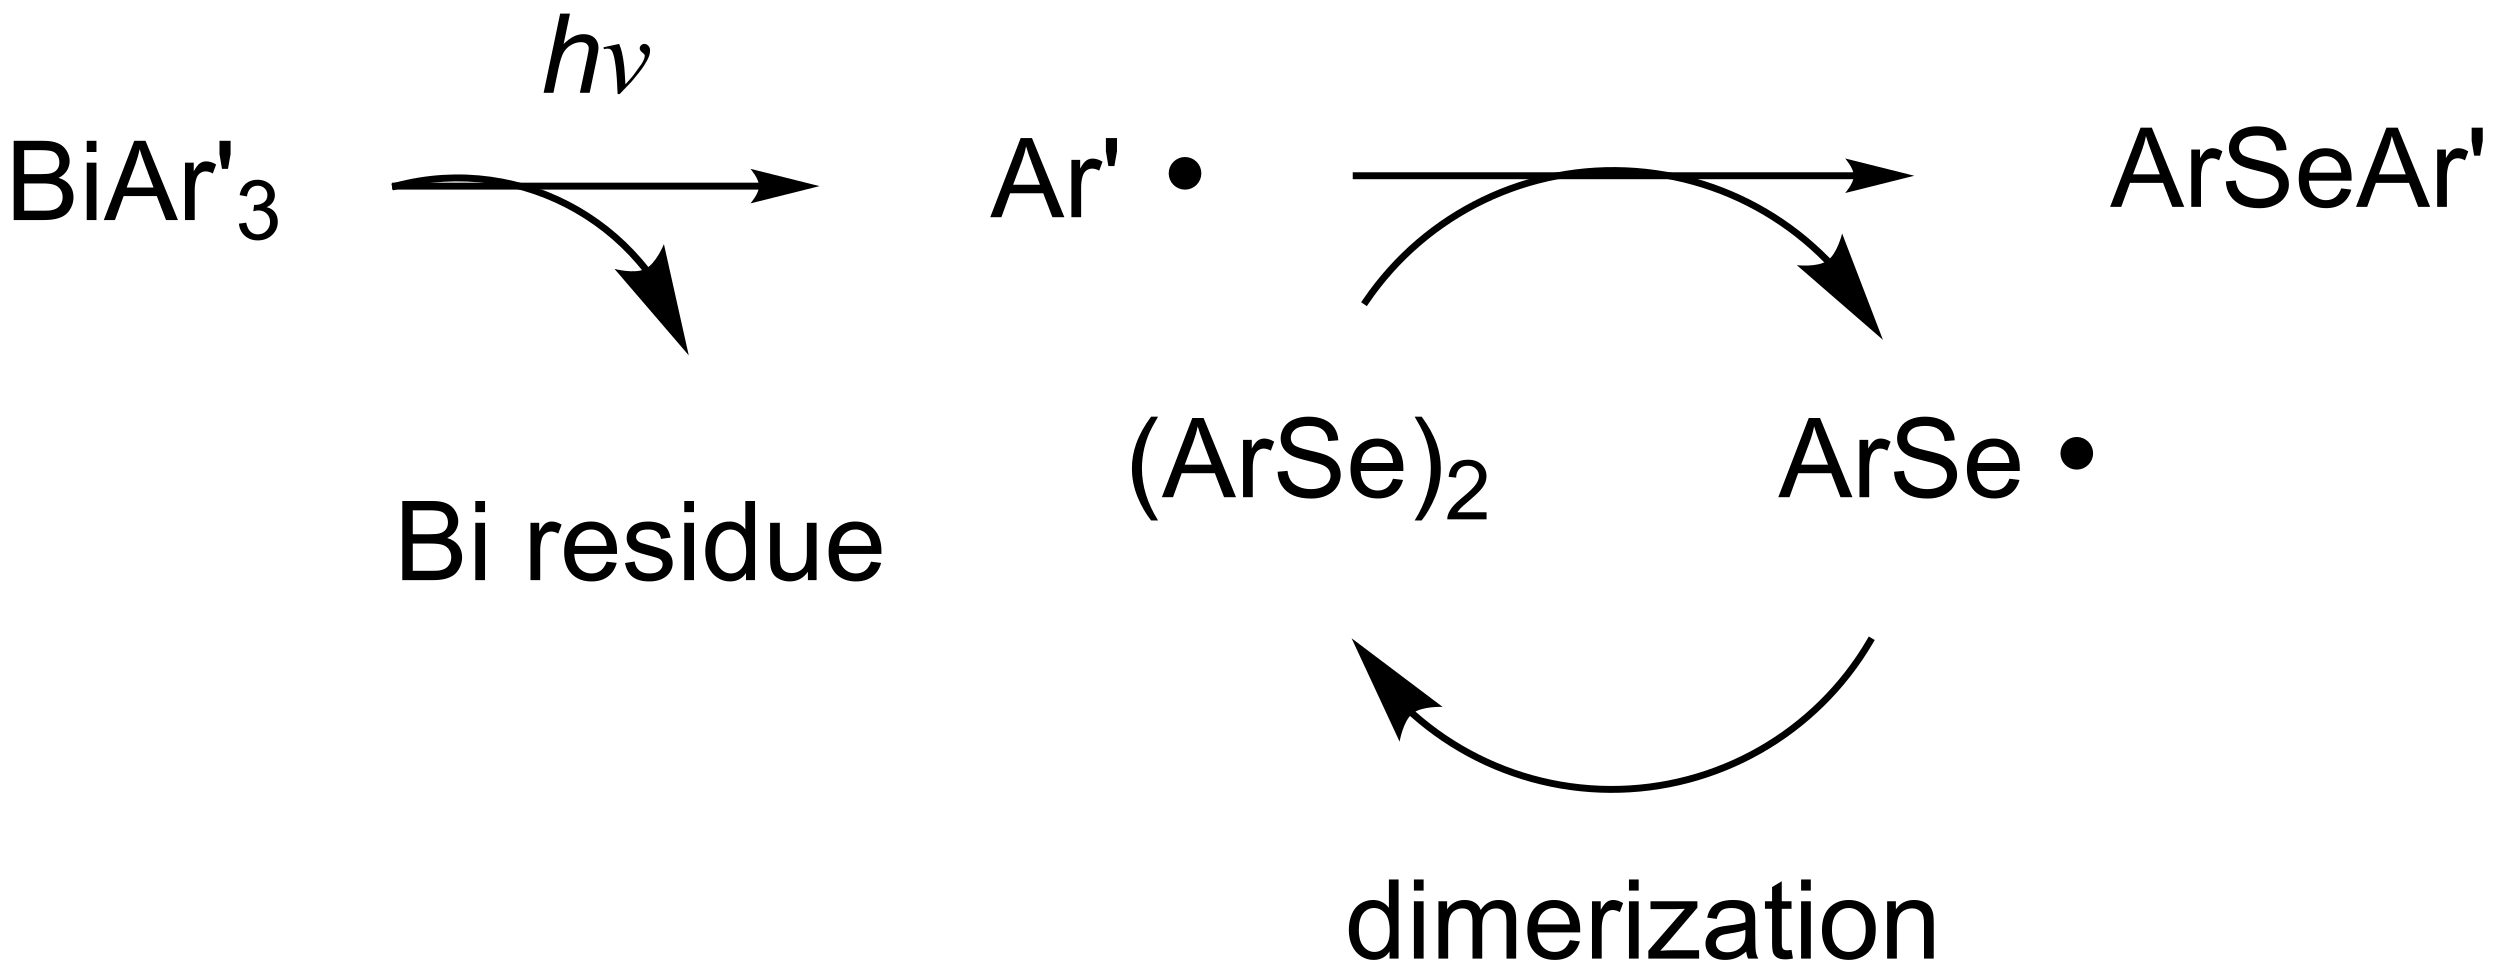 <?xml version="1.0" encoding="UTF-8"?>
<!DOCTYPE svg PUBLIC '-//W3C//DTD SVG 1.0//EN'
          'http://www.w3.org/TR/2001/REC-SVG-20010904/DTD/svg10.dtd'>
<svg stroke-dasharray="none" shape-rendering="auto" xmlns="http://www.w3.org/2000/svg" font-family="'Dialog'" text-rendering="auto" width="496" fill-opacity="1" color-interpolation="auto" color-rendering="auto" preserveAspectRatio="xMidYMid meet" font-size="12px" viewBox="0 0 496 194" fill="black" xmlns:xlink="http://www.w3.org/1999/xlink" stroke="black" image-rendering="auto" stroke-miterlimit="10" stroke-linecap="square" stroke-linejoin="miter" font-style="normal" stroke-width="1" height="194" stroke-dashoffset="0" font-weight="normal" stroke-opacity="1"
><!--Generated by the Batik Graphics2D SVG Generator--><defs id="genericDefs"
  /><g
  ><defs id="defs1"
    ><clipPath clipPathUnits="userSpaceOnUse" id="clipPath1"
      ><path d="M1.248 3.036 L186.959 3.036 L186.959 75.439 L1.248 75.439 L1.248 3.036 Z"
      /></clipPath
      ><clipPath clipPathUnits="userSpaceOnUse" id="clipPath2"
      ><path d="M41.614 537.801 L41.614 608.191 L222.161 608.191 L222.161 537.801 Z"
      /></clipPath
    ></defs
    ><g transform="scale(2.667,2.667) translate(-1.248,-3.036) matrix(1.029,0,0,1.029,-41.555,-550.147)"
    ><path d="M42.586 553.5 L42.586 547.773 L44.734 547.773 Q45.391 547.773 45.786 547.948 Q46.185 548.12 46.409 548.482 Q46.633 548.844 46.633 549.237 Q46.633 549.604 46.432 549.93 Q46.234 550.253 45.833 550.453 Q46.352 550.604 46.63 550.971 Q46.911 551.339 46.911 551.839 Q46.911 552.242 46.74 552.589 Q46.57 552.932 46.32 553.12 Q46.07 553.307 45.693 553.404 Q45.318 553.5 44.771 553.5 L42.586 553.5 ZM43.344 550.18 L44.583 550.18 Q45.086 550.18 45.305 550.112 Q45.594 550.026 45.74 549.828 Q45.888 549.628 45.888 549.328 Q45.888 549.042 45.75 548.826 Q45.615 548.609 45.359 548.529 Q45.107 548.448 44.49 548.448 L43.344 548.448 L43.344 550.18 ZM43.344 552.823 L44.771 552.823 Q45.138 552.823 45.286 552.797 Q45.547 552.75 45.721 552.641 Q45.898 552.531 46.01 552.323 Q46.125 552.112 46.125 551.839 Q46.125 551.518 45.961 551.284 Q45.797 551.047 45.505 550.951 Q45.216 550.854 44.669 550.854 L43.344 550.854 L43.344 552.823 ZM47.867 548.581 L47.867 547.773 L48.57 547.773 L48.57 548.581 L47.867 548.581 ZM47.867 553.5 L47.867 549.352 L48.57 549.352 L48.57 553.5 L47.867 553.5 ZM49.1 553.5 L51.301 547.773 L52.118 547.773 L54.462 553.5 L53.598 553.5 L52.931 551.766 L50.535 551.766 L49.908 553.5 L49.1 553.5 ZM50.754 551.148 L52.697 551.148 L52.098 549.562 Q51.824 548.839 51.691 548.375 Q51.582 548.924 51.384 549.469 L50.754 551.148 ZM54.97 553.5 L54.97 549.352 L55.603 549.352 L55.603 549.979 Q55.845 549.539 56.048 549.398 Q56.254 549.258 56.501 549.258 Q56.855 549.258 57.223 549.484 L56.98 550.135 Q56.723 549.984 56.465 549.984 Q56.236 549.984 56.051 550.122 Q55.868 550.26 55.79 550.508 Q55.673 550.883 55.673 551.328 L55.673 553.5 L54.97 553.5 ZM57.645 549.799 L57.465 548.729 L57.465 547.773 L58.267 547.773 L58.267 548.729 L58.079 549.799 L57.645 549.799 Z" stroke="none" clip-path="url(#clipPath2)"
    /></g
    ><g transform="matrix(2.743,0,0,2.743,-114.144,-1475.153)"
    ><path d="M58.893 553.965 L59.42 553.895 Q59.512 554.344 59.728 554.541 Q59.947 554.739 60.262 554.739 Q60.633 554.739 60.889 554.481 Q61.147 554.223 61.147 553.842 Q61.147 553.479 60.908 553.245 Q60.672 553.008 60.305 553.008 Q60.156 553.008 59.934 553.067 L59.992 552.604 Q60.045 552.61 60.076 552.61 Q60.414 552.61 60.684 552.434 Q60.953 552.258 60.953 551.891 Q60.953 551.602 60.756 551.413 Q60.56 551.221 60.25 551.221 Q59.941 551.221 59.736 551.414 Q59.531 551.608 59.473 551.995 L58.945 551.901 Q59.043 551.37 59.385 551.078 Q59.728 550.788 60.238 550.788 Q60.59 550.788 60.885 550.938 Q61.182 551.088 61.338 551.35 Q61.494 551.61 61.494 551.903 Q61.494 552.182 61.344 552.41 Q61.195 552.639 60.902 552.774 Q61.283 552.862 61.494 553.139 Q61.705 553.414 61.705 553.83 Q61.705 554.393 61.295 554.785 Q60.885 555.176 60.258 555.176 Q59.693 555.176 59.318 554.84 Q58.945 554.502 58.893 553.965 Z" stroke="none" clip-path="url(#clipPath2)"
    /></g
    ><g transform="matrix(2.743,0,0,2.743,-114.144,-1475.153)"
    ><path d="M96.515 551 L70.224 551 L69.974 551 L69.974 551.5 L70.224 551.5 L96.515 551.5 L96.765 551.5 L96.765 551 L96.515 551 ZM100.89 551.25 L95.89 550 C95.89 550 96.515 550.703 96.515 551.25 C96.515 551.797 95.89 552.5 95.89 552.5 Z" stroke="none" clip-path="url(#clipPath2)"
    /></g
    ><g transform="matrix(2.743,0,0,2.743,-114.144,-1475.153)"
    ><path d="M80.934 544.5 L82.129 538.773 L82.838 538.773 L82.379 540.971 Q82.775 540.589 83.114 540.424 Q83.455 540.258 83.814 540.258 Q84.33 540.258 84.614 540.529 Q84.9 540.799 84.9 541.245 Q84.9 541.464 84.775 542.049 L84.262 544.5 L83.556 544.5 L84.082 541.987 Q84.197 541.44 84.197 541.299 Q84.197 541.096 84.056 540.969 Q83.916 540.839 83.65 540.839 Q83.267 540.839 82.918 541.042 Q82.572 541.242 82.374 541.591 Q82.176 541.94 82.012 542.719 L81.642 544.5 L80.934 544.5 Z" stroke="none" clip-path="url(#clipPath2)"
    /></g
    ><g transform="matrix(2.743,0,0,2.743,-114.144,-1475.153)"
    ><path d="M85.266 541.206 L86.396 540.964 Q86.516 541.253 86.591 541.555 Q86.695 541.995 86.763 542.602 Q86.794 542.906 86.849 543.891 Q87.336 543.352 87.43 543.221 Q87.945 542.523 88.023 542.401 Q88.154 542.195 88.203 542.039 Q88.247 541.922 88.247 541.815 Q88.247 541.714 88.065 541.581 Q87.883 541.448 87.883 541.284 Q87.883 541.159 87.982 541.062 Q88.083 540.964 88.219 540.964 Q88.383 540.964 88.508 541.099 Q88.633 541.234 88.633 541.432 Q88.633 541.633 88.57 541.815 Q88.469 542.112 88.19 542.542 Q87.914 542.969 87.297 543.688 Q87.219 543.776 86.43 544.594 L86.286 544.594 Q86.193 542.12 85.896 541.508 Q85.797 541.307 85.57 541.307 Q85.474 541.307 85.294 541.344 L85.266 541.206 Z" stroke="none" clip-path="url(#clipPath2)"
    /></g
    ><g transform="matrix(2.743,0,0,2.743,-114.144,-1475.153)"
    ><path d="M113.237 553.5 L115.438 547.773 L116.255 547.773 L118.599 553.5 L117.734 553.5 L117.068 551.766 L114.672 551.766 L114.044 553.5 L113.237 553.5 ZM114.891 551.148 L116.833 551.148 L116.234 549.562 Q115.961 548.839 115.828 548.375 Q115.719 548.924 115.521 549.469 L114.891 551.148 ZM119.107 553.5 L119.107 549.352 L119.74 549.352 L119.74 549.979 Q119.982 549.539 120.185 549.398 Q120.391 549.258 120.638 549.258 Q120.992 549.258 121.359 549.484 L121.117 550.135 Q120.859 549.984 120.602 549.984 Q120.372 549.984 120.188 550.122 Q120.005 550.26 119.927 550.508 Q119.81 550.883 119.81 551.328 L119.81 553.5 L119.107 553.5 ZM121.781 549.799 L121.602 548.729 L121.602 547.773 L122.404 547.773 L122.404 548.729 L122.216 549.799 L121.781 549.799 Z" stroke="none" clip-path="url(#clipPath2)"
    /></g
    ><g transform="matrix(2.743,0,0,2.743,-114.144,-1475.153)"
    ><path d="M127.325 551.256 C126.811 551.256 126.394 550.839 126.394 550.325 C126.394 549.811 126.811 549.394 127.325 549.394 C127.839 549.394 128.256 549.811 128.256 550.325 C128.256 550.839 127.839 551.256 127.325 551.256" stroke="none" clip-path="url(#clipPath2)"
    /></g
    ><g stroke-width="0.5" transform="matrix(2.743,0,0,2.743,-114.144,-1475.153)" stroke-linejoin="round" stroke-linecap="round"
    ><path fill="none" d="M127.325 551.256 C126.811 551.256 126.394 550.839 126.394 550.325 C126.394 549.811 126.811 549.394 127.325 549.394 C127.839 549.394 128.256 549.811 128.256 550.325 C128.256 550.839 127.839 551.256 127.325 551.256" clip-path="url(#clipPath2)"
    /></g
    ><g transform="matrix(2.743,0,0,2.743,-114.144,-1475.153)"
    ><path d="M170.237 573.75 L172.438 568.023 L173.255 568.023 L175.599 573.75 L174.734 573.75 L174.068 572.016 L171.672 572.016 L171.044 573.75 L170.237 573.75 ZM171.891 571.398 L173.833 571.398 L173.234 569.812 Q172.961 569.089 172.828 568.625 Q172.719 569.174 172.521 569.719 L171.891 571.398 ZM176.107 573.75 L176.107 569.602 L176.74 569.602 L176.74 570.229 Q176.982 569.789 177.185 569.648 Q177.391 569.508 177.638 569.508 Q177.992 569.508 178.359 569.734 L178.117 570.385 Q177.859 570.234 177.602 570.234 Q177.372 570.234 177.188 570.372 Q177.005 570.51 176.927 570.758 Q176.81 571.133 176.81 571.578 L176.81 573.75 L176.107 573.75 ZM178.609 571.909 L179.326 571.846 Q179.375 572.276 179.56 572.552 Q179.747 572.828 180.138 572.997 Q180.529 573.167 181.016 573.167 Q181.451 573.167 181.781 573.039 Q182.115 572.909 182.276 572.685 Q182.438 572.461 182.438 572.195 Q182.438 571.924 182.281 571.724 Q182.125 571.523 181.766 571.385 Q181.536 571.297 180.747 571.107 Q179.958 570.917 179.641 570.75 Q179.232 570.534 179.029 570.216 Q178.828 569.898 178.828 569.503 Q178.828 569.07 179.073 568.693 Q179.32 568.315 179.792 568.12 Q180.266 567.924 180.844 567.924 Q181.482 567.924 181.966 568.13 Q182.453 568.336 182.714 568.734 Q182.977 569.133 182.997 569.635 L182.271 569.69 Q182.211 569.148 181.872 568.872 Q181.536 568.594 180.875 568.594 Q180.188 568.594 179.872 568.846 Q179.56 569.096 179.56 569.453 Q179.56 569.76 179.781 569.961 Q180 570.159 180.924 570.37 Q181.849 570.578 182.193 570.734 Q182.693 570.964 182.93 571.318 Q183.169 571.672 183.169 572.133 Q183.169 572.589 182.906 572.995 Q182.646 573.398 182.154 573.625 Q181.664 573.849 181.052 573.849 Q180.273 573.849 179.747 573.622 Q179.224 573.393 178.924 572.94 Q178.625 572.484 178.609 571.909 ZM186.953 572.414 L187.68 572.503 Q187.508 573.141 187.042 573.492 Q186.578 573.844 185.857 573.844 Q184.945 573.844 184.411 573.284 Q183.88 572.721 183.88 571.711 Q183.88 570.664 184.419 570.086 Q184.958 569.508 185.818 569.508 Q186.648 569.508 187.174 570.076 Q187.703 570.641 187.703 571.667 Q187.703 571.729 187.701 571.854 L184.607 571.854 Q184.646 572.539 184.992 572.904 Q185.341 573.266 185.859 573.266 Q186.247 573.266 186.521 573.062 Q186.794 572.859 186.953 572.414 ZM184.646 571.276 L186.961 571.276 Q186.914 570.753 186.695 570.492 Q186.359 570.086 185.826 570.086 Q185.341 570.086 185.01 570.411 Q184.68 570.734 184.646 571.276 Z" stroke="none" clip-path="url(#clipPath2)"
    /></g
    ><g transform="matrix(2.743,0,0,2.743,-114.144,-1475.153)"
    ><path d="M191.825 571.506 C191.31 571.506 190.894 571.089 190.894 570.575 C190.894 570.061 191.31 569.644 191.825 569.644 C192.339 569.644 192.756 570.061 192.756 570.575 C192.756 571.089 192.339 571.506 191.825 571.506" stroke="none" clip-path="url(#clipPath2)"
    /></g
    ><g stroke-width="0.5" transform="matrix(2.743,0,0,2.743,-114.144,-1475.153)" stroke-linejoin="round" stroke-linecap="round"
    ><path fill="none" d="M191.825 571.506 C191.31 571.506 190.894 571.089 190.894 570.575 C190.894 570.061 191.31 569.644 191.825 569.644 C192.339 569.644 192.756 570.061 192.756 570.575 C192.756 571.089 192.339 571.506 191.825 571.506" clip-path="url(#clipPath2)"
    /></g
    ><g transform="matrix(2.743,0,0,2.743,-114.144,-1475.153)"
    ><path d="M124.872 575.435 Q124.289 574.701 123.885 573.716 Q123.484 572.729 123.484 571.674 Q123.484 570.745 123.787 569.893 Q124.138 568.906 124.872 567.924 L125.375 567.924 Q124.904 568.737 124.75 569.086 Q124.513 569.625 124.375 570.211 Q124.208 570.94 124.208 571.68 Q124.208 573.557 125.375 575.435 L124.872 575.435 ZM125.651 573.75 L127.852 568.023 L128.669 568.023 L131.013 573.75 L130.148 573.75 L129.482 572.016 L127.086 572.016 L126.458 573.75 L125.651 573.75 ZM127.305 571.398 L129.247 571.398 L128.648 569.812 Q128.375 569.089 128.242 568.625 Q128.133 569.174 127.935 569.719 L127.305 571.398 ZM131.521 573.75 L131.521 569.602 L132.154 569.602 L132.154 570.229 Q132.396 569.789 132.599 569.648 Q132.805 569.508 133.052 569.508 Q133.406 569.508 133.773 569.734 L133.531 570.385 Q133.273 570.234 133.016 570.234 Q132.786 570.234 132.602 570.372 Q132.419 570.51 132.341 570.758 Q132.224 571.133 132.224 571.578 L132.224 573.75 L131.521 573.75 ZM134.023 571.909 L134.74 571.846 Q134.789 572.276 134.974 572.552 Q135.161 572.828 135.552 572.997 Q135.943 573.167 136.43 573.167 Q136.865 573.167 137.195 573.039 Q137.529 572.909 137.69 572.685 Q137.852 572.461 137.852 572.195 Q137.852 571.924 137.695 571.724 Q137.539 571.523 137.18 571.385 Q136.951 571.297 136.161 571.107 Q135.372 570.917 135.055 570.75 Q134.646 570.534 134.443 570.216 Q134.242 569.898 134.242 569.503 Q134.242 569.07 134.487 568.693 Q134.734 568.315 135.206 568.12 Q135.68 567.924 136.258 567.924 Q136.896 567.924 137.38 568.13 Q137.867 568.336 138.128 568.734 Q138.391 569.133 138.411 569.635 L137.685 569.69 Q137.625 569.148 137.286 568.872 Q136.951 568.594 136.289 568.594 Q135.602 568.594 135.286 568.846 Q134.974 569.096 134.974 569.453 Q134.974 569.76 135.195 569.961 Q135.414 570.159 136.339 570.37 Q137.263 570.578 137.607 570.734 Q138.107 570.964 138.344 571.318 Q138.583 571.672 138.583 572.133 Q138.583 572.589 138.32 572.995 Q138.06 573.398 137.568 573.625 Q137.078 573.849 136.466 573.849 Q135.688 573.849 135.161 573.622 Q134.638 573.393 134.339 572.94 Q134.039 572.484 134.023 571.909 ZM142.367 572.414 L143.094 572.503 Q142.922 573.141 142.456 573.492 Q141.992 573.844 141.271 573.844 Q140.359 573.844 139.826 573.284 Q139.294 572.721 139.294 571.711 Q139.294 570.664 139.833 570.086 Q140.372 569.508 141.232 569.508 Q142.062 569.508 142.589 570.076 Q143.117 570.641 143.117 571.667 Q143.117 571.729 143.115 571.854 L140.021 571.854 Q140.06 572.539 140.406 572.904 Q140.755 573.266 141.273 573.266 Q141.661 573.266 141.935 573.062 Q142.208 572.859 142.367 572.414 ZM140.06 571.276 L142.375 571.276 Q142.328 570.753 142.109 570.492 Q141.773 570.086 141.24 570.086 Q140.755 570.086 140.424 570.411 Q140.094 570.734 140.06 571.276 ZM144.439 575.435 L143.934 575.435 Q145.103 573.557 145.103 571.68 Q145.103 570.945 144.934 570.221 Q144.801 569.635 144.564 569.096 Q144.41 568.745 143.934 567.924 L144.439 567.924 Q145.173 568.906 145.525 569.893 Q145.824 570.745 145.824 571.674 Q145.824 572.729 145.421 573.716 Q145.017 574.701 144.439 575.435 Z" stroke="none" clip-path="url(#clipPath2)"
    /></g
    ><g transform="matrix(2.743,0,0,2.743,-114.144,-1475.153)"
    ><path d="M149.135 574.842 L149.135 575.35 L146.295 575.35 Q146.289 575.159 146.357 574.983 Q146.465 574.694 146.703 574.413 Q146.943 574.131 147.394 573.762 Q148.094 573.188 148.34 572.852 Q148.586 572.516 148.586 572.217 Q148.586 571.905 148.361 571.69 Q148.139 571.473 147.777 571.473 Q147.397 571.473 147.168 571.702 Q146.94 571.93 146.938 572.334 L146.394 572.28 Q146.451 571.672 146.815 571.356 Q147.178 571.038 147.789 571.038 Q148.408 571.038 148.768 571.381 Q149.129 571.723 149.129 572.229 Q149.129 572.487 149.024 572.737 Q148.918 572.985 148.672 573.26 Q148.428 573.535 147.859 574.016 Q147.385 574.414 147.25 574.557 Q147.115 574.7 147.027 574.842 L149.135 574.842 Z" stroke="none" clip-path="url(#clipPath2)"
    /></g
    ><g transform="matrix(2.743,0,0,2.743,-114.144,-1475.153)"
    ><path d="M173.975 556.476 L173.975 556.475 L173.972 556.473 L173.97 556.47 L173.962 556.462 C173.94 556.44 173.92 556.419 173.899 556.398 C173.566 556.06 173.222 555.733 172.868 555.418 C172.161 554.789 171.414 554.206 170.633 553.674 C167.508 551.545 163.832 550.224 159.931 549.933 C156.031 549.643 152.2 550.403 148.793 552.045 C145.387 553.687 142.405 556.211 140.203 559.443 L140.062 559.65 L140.476 559.931 L140.616 559.725 C142.769 556.564 145.683 554.1 149.01 552.495 C152.338 550.891 156.081 550.148 159.894 550.432 C163.708 550.717 167.299 552.007 170.352 554.087 C171.115 554.607 171.845 555.177 172.536 555.792 C172.882 556.1 173.218 556.419 173.543 556.749 C173.564 556.77 173.584 556.791 173.605 556.812 L173.612 556.819 L173.615 556.822 L173.618 556.826 L173.619 556.827 L173.795 557.005 L174.151 556.654 L173.975 556.476 ZM177.806 562.372 L174.853 554.673 C174.853 554.673 174.506 556.138 173.789 556.64 C173.073 557.142 171.577 556.968 171.577 556.968 Z" stroke="none" clip-path="url(#clipPath2)"
    /></g
    ><g transform="matrix(2.743,0,0,2.743,-114.144,-1475.153)"
    ><path d="M143.596 589.572 L143.597 589.573 L143.6 589.576 L143.605 589.58 L143.613 589.587 C143.635 589.607 143.658 589.627 143.68 589.646 C144.035 589.96 144.401 590.263 144.775 590.553 C145.524 591.133 146.309 591.662 147.125 592.14 C150.389 594.049 154.147 595.114 158.058 595.136 C165.883 595.181 173.136 591.048 177.087 584.294 L177.213 584.079 L176.782 583.826 L176.656 584.042 C172.795 590.641 165.707 594.68 158.061 594.636 C154.238 594.615 150.566 593.573 147.378 591.708 C146.581 591.242 145.813 590.724 145.082 590.157 C144.716 589.874 144.358 589.579 144.011 589.272 C143.989 589.252 143.967 589.233 143.946 589.214 L143.938 589.207 L143.934 589.203 L143.932 589.201 L143.932 589.202 L143.747 589.034 L143.411 589.404 L143.596 589.572 ZM139.372 583.954 L142.846 591.433 C142.846 591.433 143.093 589.948 143.773 589.398 C144.453 588.848 145.957 588.918 145.957 588.918 Z" stroke="none" clip-path="url(#clipPath2)"
    /></g
    ><g transform="matrix(2.743,0,0,2.743,-114.144,-1475.153)"
    ><path d="M194.237 552.75 L196.438 547.023 L197.255 547.023 L199.599 552.75 L198.734 552.75 L198.068 551.016 L195.672 551.016 L195.044 552.75 L194.237 552.75 ZM195.891 550.398 L197.833 550.398 L197.234 548.812 Q196.961 548.089 196.828 547.625 Q196.719 548.174 196.521 548.719 L195.891 550.398 ZM200.107 552.75 L200.107 548.602 L200.74 548.602 L200.74 549.229 Q200.982 548.789 201.185 548.648 Q201.391 548.508 201.638 548.508 Q201.992 548.508 202.359 548.734 L202.117 549.385 Q201.859 549.234 201.602 549.234 Q201.372 549.234 201.188 549.372 Q201.005 549.51 200.927 549.758 Q200.81 550.133 200.81 550.578 L200.81 552.75 L200.107 552.75 ZM202.609 550.909 L203.326 550.846 Q203.375 551.276 203.56 551.552 Q203.747 551.828 204.138 551.997 Q204.529 552.167 205.016 552.167 Q205.451 552.167 205.781 552.039 Q206.115 551.909 206.276 551.685 Q206.438 551.461 206.438 551.195 Q206.438 550.924 206.281 550.724 Q206.125 550.523 205.766 550.385 Q205.536 550.297 204.747 550.107 Q203.958 549.917 203.641 549.75 Q203.232 549.534 203.029 549.216 Q202.828 548.898 202.828 548.503 Q202.828 548.07 203.073 547.693 Q203.32 547.315 203.792 547.12 Q204.266 546.924 204.844 546.924 Q205.482 546.924 205.966 547.13 Q206.453 547.336 206.714 547.734 Q206.977 548.133 206.997 548.635 L206.271 548.69 Q206.211 548.148 205.872 547.872 Q205.536 547.594 204.875 547.594 Q204.188 547.594 203.872 547.846 Q203.56 548.096 203.56 548.453 Q203.56 548.76 203.781 548.961 Q204 549.159 204.924 549.37 Q205.849 549.578 206.193 549.734 Q206.693 549.964 206.93 550.318 Q207.169 550.672 207.169 551.133 Q207.169 551.589 206.906 551.995 Q206.646 552.398 206.154 552.625 Q205.664 552.849 205.052 552.849 Q204.273 552.849 203.747 552.622 Q203.224 552.393 202.924 551.94 Q202.625 551.484 202.609 550.909 ZM210.953 551.414 L211.68 551.503 Q211.508 552.141 211.042 552.492 Q210.578 552.844 209.857 552.844 Q208.945 552.844 208.411 552.284 Q207.88 551.721 207.88 550.711 Q207.88 549.664 208.419 549.086 Q208.958 548.508 209.818 548.508 Q210.648 548.508 211.174 549.076 Q211.703 549.641 211.703 550.667 Q211.703 550.729 211.701 550.854 L208.607 550.854 Q208.646 551.539 208.992 551.904 Q209.341 552.266 209.859 552.266 Q210.247 552.266 210.521 552.062 Q210.794 551.859 210.953 551.414 ZM208.646 550.276 L210.961 550.276 Q210.914 549.753 210.695 549.492 Q210.359 549.086 209.826 549.086 Q209.341 549.086 209.01 549.411 Q208.68 549.734 208.646 550.276 ZM212.022 552.75 L214.223 547.023 L215.04 547.023 L217.384 552.75 L216.519 552.75 L215.853 551.016 L213.457 551.016 L212.829 552.75 L212.022 552.75 ZM213.676 550.398 L215.619 550.398 L215.019 548.812 Q214.746 548.089 214.613 547.625 Q214.504 548.174 214.306 548.719 L213.676 550.398 ZM217.892 552.75 L217.892 548.602 L218.525 548.602 L218.525 549.229 Q218.767 548.789 218.97 548.648 Q219.176 548.508 219.423 548.508 Q219.777 548.508 220.144 548.734 L219.902 549.385 Q219.644 549.234 219.387 549.234 Q219.157 549.234 218.973 549.372 Q218.79 549.51 218.712 549.758 Q218.595 550.133 218.595 550.578 L218.595 552.75 L217.892 552.75 ZM220.566 549.049 L220.387 547.979 L220.387 547.023 L221.189 547.023 L221.189 547.979 L221.001 549.049 L220.566 549.049 Z" stroke="none" clip-path="url(#clipPath2)"
    /></g
    ><g transform="matrix(2.743,0,0,2.743,-114.144,-1475.153)"
    ><path d="M175.697 550.25 L139.706 550.25 L139.456 550.25 L139.456 550.75 L139.706 550.75 L175.697 550.75 L175.947 550.75 L175.947 550.25 L175.697 550.25 ZM180.072 550.5 L175.072 549.25 C175.072 549.25 175.697 549.953 175.697 550.5 C175.697 551.047 175.072 551.75 175.072 551.75 Z" stroke="none" clip-path="url(#clipPath2)"
    /></g
    ><g transform="matrix(2.743,0,0,2.743,-114.144,-1475.153)"
    ><path d="M142.118 607.125 L142.118 606.602 Q141.725 607.219 140.959 607.219 Q140.462 607.219 140.045 606.945 Q139.631 606.672 139.402 606.182 Q139.173 605.69 139.173 605.055 Q139.173 604.432 139.379 603.927 Q139.587 603.422 140.001 603.154 Q140.415 602.883 140.928 602.883 Q141.303 602.883 141.595 603.042 Q141.889 603.198 142.071 603.453 L142.071 601.398 L142.772 601.398 L142.772 607.125 L142.118 607.125 ZM139.897 605.055 Q139.897 605.852 140.233 606.247 Q140.569 606.641 141.025 606.641 Q141.486 606.641 141.809 606.263 Q142.131 605.885 142.131 605.112 Q142.131 604.26 141.803 603.862 Q141.475 603.464 140.993 603.464 Q140.525 603.464 140.209 603.846 Q139.897 604.229 139.897 605.055 ZM143.88 602.206 L143.88 601.398 L144.583 601.398 L144.583 602.206 L143.88 602.206 ZM143.88 607.125 L143.88 602.977 L144.583 602.977 L144.583 607.125 L143.88 607.125 ZM145.655 607.125 L145.655 602.977 L146.282 602.977 L146.282 603.557 Q146.478 603.253 146.801 603.068 Q147.126 602.883 147.54 602.883 Q148.001 602.883 148.295 603.076 Q148.592 603.266 148.712 603.609 Q149.204 602.883 149.993 602.883 Q150.611 602.883 150.941 603.224 Q151.275 603.565 151.275 604.276 L151.275 607.125 L150.577 607.125 L150.577 604.51 Q150.577 604.089 150.506 603.904 Q150.439 603.719 150.259 603.607 Q150.079 603.492 149.837 603.492 Q149.4 603.492 149.111 603.784 Q148.821 604.073 148.821 604.714 L148.821 607.125 L148.118 607.125 L148.118 604.43 Q148.118 603.961 147.946 603.727 Q147.775 603.492 147.384 603.492 Q147.087 603.492 146.834 603.648 Q146.584 603.805 146.47 604.107 Q146.358 604.406 146.358 604.971 L146.358 607.125 L145.655 607.125 ZM155.157 605.789 L155.884 605.878 Q155.712 606.516 155.246 606.867 Q154.782 607.219 154.061 607.219 Q153.15 607.219 152.616 606.659 Q152.084 606.096 152.084 605.086 Q152.084 604.039 152.624 603.461 Q153.163 602.883 154.022 602.883 Q154.853 602.883 155.379 603.451 Q155.907 604.016 155.907 605.042 Q155.907 605.104 155.905 605.229 L152.811 605.229 Q152.85 605.914 153.196 606.279 Q153.545 606.641 154.064 606.641 Q154.452 606.641 154.725 606.438 Q154.999 606.234 155.157 605.789 ZM152.85 604.651 L155.165 604.651 Q155.118 604.128 154.9 603.867 Q154.564 603.461 154.03 603.461 Q153.545 603.461 153.215 603.786 Q152.884 604.109 152.85 604.651 ZM156.76 607.125 L156.76 602.977 L157.393 602.977 L157.393 603.604 Q157.635 603.164 157.838 603.023 Q158.044 602.883 158.292 602.883 Q158.646 602.883 159.013 603.109 L158.771 603.76 Q158.513 603.609 158.255 603.609 Q158.026 603.609 157.841 603.747 Q157.659 603.885 157.581 604.133 Q157.463 604.508 157.463 604.953 L157.463 607.125 L156.76 607.125 ZM159.435 602.206 L159.435 601.398 L160.138 601.398 L160.138 602.206 L159.435 602.206 ZM159.435 607.125 L159.435 602.977 L160.138 602.977 L160.138 607.125 L159.435 607.125 ZM160.837 607.125 L160.837 606.555 L163.478 603.523 Q163.03 603.547 162.686 603.547 L160.993 603.547 L160.993 602.977 L164.384 602.977 L164.384 603.44 L162.139 606.073 L161.704 606.555 Q162.178 606.518 162.592 606.518 L164.509 606.518 L164.509 607.125 L160.837 607.125 ZM167.915 606.612 Q167.525 606.945 167.163 607.083 Q166.803 607.219 166.389 607.219 Q165.704 607.219 165.337 606.885 Q164.97 606.549 164.97 606.031 Q164.97 605.727 165.108 605.474 Q165.249 605.221 165.472 605.07 Q165.696 604.917 165.978 604.839 Q166.186 604.784 166.603 604.734 Q167.454 604.633 167.858 604.492 Q167.861 604.346 167.861 604.307 Q167.861 603.878 167.663 603.703 Q167.392 603.464 166.861 603.464 Q166.366 603.464 166.129 603.638 Q165.892 603.812 165.78 604.253 L165.092 604.159 Q165.186 603.719 165.4 603.448 Q165.616 603.174 166.022 603.029 Q166.428 602.883 166.962 602.883 Q167.493 602.883 167.824 603.008 Q168.157 603.133 168.314 603.323 Q168.47 603.51 168.532 603.799 Q168.569 603.979 168.569 604.448 L168.569 605.385 Q168.569 606.367 168.613 606.628 Q168.657 606.885 168.79 607.125 L168.056 607.125 Q167.946 606.906 167.915 606.612 ZM167.858 605.042 Q167.475 605.198 166.709 605.307 Q166.275 605.37 166.095 605.448 Q165.915 605.526 165.816 605.677 Q165.72 605.828 165.72 606.01 Q165.72 606.292 165.934 606.479 Q166.147 606.667 166.556 606.667 Q166.962 606.667 167.277 606.49 Q167.595 606.312 167.743 606.003 Q167.858 605.766 167.858 605.299 L167.858 605.042 ZM171.193 606.495 L171.294 607.117 Q170.997 607.18 170.763 607.18 Q170.38 607.18 170.169 607.06 Q169.958 606.938 169.872 606.74 Q169.786 606.542 169.786 605.909 L169.786 603.523 L169.271 603.523 L169.271 602.977 L169.786 602.977 L169.786 601.948 L170.487 601.526 L170.487 602.977 L171.193 602.977 L171.193 603.523 L170.487 603.523 L170.487 605.948 Q170.487 606.25 170.523 606.336 Q170.56 606.422 170.643 606.474 Q170.729 606.523 170.885 606.523 Q171.002 606.523 171.193 606.495 ZM171.884 602.206 L171.884 601.398 L172.587 601.398 L172.587 602.206 L171.884 602.206 ZM171.884 607.125 L171.884 602.977 L172.587 602.977 L172.587 607.125 L171.884 607.125 ZM173.396 605.049 Q173.396 603.898 174.036 603.344 Q174.573 602.883 175.341 602.883 Q176.198 602.883 176.739 603.443 Q177.284 604.003 177.284 604.992 Q177.284 605.792 177.042 606.253 Q176.802 606.711 176.344 606.966 Q175.885 607.219 175.341 607.219 Q174.471 607.219 173.932 606.661 Q173.396 606.102 173.396 605.049 ZM174.12 605.049 Q174.12 605.846 174.466 606.245 Q174.815 606.641 175.341 606.641 Q175.864 606.641 176.211 606.242 Q176.56 605.844 176.56 605.026 Q176.56 604.258 176.211 603.862 Q175.862 603.464 175.341 603.464 Q174.815 603.464 174.466 603.859 Q174.12 604.253 174.12 605.049 ZM178.108 607.125 L178.108 602.977 L178.741 602.977 L178.741 603.565 Q179.196 602.883 180.061 602.883 Q180.436 602.883 180.749 603.018 Q181.064 603.151 181.22 603.37 Q181.376 603.589 181.439 603.891 Q181.478 604.086 181.478 604.573 L181.478 607.125 L180.775 607.125 L180.775 604.602 Q180.775 604.172 180.691 603.958 Q180.611 603.745 180.402 603.62 Q180.194 603.492 179.913 603.492 Q179.462 603.492 179.137 603.779 Q178.811 604.062 178.811 604.859 L178.811 607.125 L178.108 607.125 Z" stroke="none" clip-path="url(#clipPath2)"
    /></g
    ><g transform="matrix(2.743,0,0,2.743,-114.144,-1475.153)"
    ><path d="M88.491 557.082 L88.49 557.081 L88.487 557.077 L88.47 557.056 C88.459 557.042 88.448 557.028 88.437 557.014 C88.392 556.958 88.347 556.903 88.302 556.848 C88.212 556.738 88.121 556.629 88.028 556.521 C87.842 556.306 87.652 556.096 87.457 555.89 C87.067 555.479 86.659 555.089 86.232 554.719 C85.381 553.98 84.461 553.325 83.488 552.763 C79.593 550.514 74.842 549.754 70.159 551.008 L69.918 551.073 L70.047 551.556 L70.288 551.491 C74.843 550.271 79.458 551.014 83.238 553.196 C84.183 553.742 85.077 554.378 85.905 555.096 C86.318 555.455 86.716 555.836 87.094 556.234 C87.284 556.434 87.469 556.639 87.649 556.848 C87.739 556.952 87.828 557.058 87.915 557.165 C87.959 557.218 88.003 557.272 88.046 557.326 C88.056 557.339 88.068 557.354 88.078 557.367 L88.094 557.387 L88.098 557.392 L88.1 557.394 L88.256 557.59 L88.647 557.278 L88.491 557.082 ZM91.431 563.493 L89.634 555.445 C89.634 555.445 89.076 556.843 88.294 557.235 C87.512 557.628 86.058 557.237 86.058 557.237 Z" stroke="none" clip-path="url(#clipPath2)"
    /></g
    ><g transform="matrix(2.743,0,0,2.743,-114.144,-1475.153)"
    ><path d="M70.711 579.75 L70.711 574.023 L72.859 574.023 Q73.516 574.023 73.912 574.198 Q74.31 574.37 74.534 574.732 Q74.758 575.094 74.758 575.487 Q74.758 575.854 74.557 576.18 Q74.359 576.503 73.958 576.703 Q74.477 576.854 74.755 577.221 Q75.037 577.589 75.037 578.089 Q75.037 578.492 74.865 578.839 Q74.695 579.182 74.445 579.37 Q74.195 579.557 73.818 579.654 Q73.443 579.75 72.896 579.75 L70.711 579.75 ZM71.469 576.43 L72.708 576.43 Q73.211 576.43 73.43 576.362 Q73.719 576.276 73.865 576.078 Q74.013 575.878 74.013 575.578 Q74.013 575.292 73.875 575.076 Q73.74 574.859 73.484 574.779 Q73.232 574.698 72.615 574.698 L71.469 574.698 L71.469 576.43 ZM71.469 579.073 L72.896 579.073 Q73.263 579.073 73.412 579.047 Q73.672 579 73.846 578.891 Q74.023 578.781 74.135 578.573 Q74.25 578.362 74.25 578.089 Q74.25 577.768 74.086 577.534 Q73.922 577.297 73.63 577.201 Q73.341 577.104 72.794 577.104 L71.469 577.104 L71.469 579.073 ZM75.992 574.831 L75.992 574.023 L76.695 574.023 L76.695 574.831 L75.992 574.831 ZM75.992 579.75 L75.992 575.602 L76.695 575.602 L76.695 579.75 L75.992 579.75 ZM79.982 579.75 L79.982 575.602 L80.615 575.602 L80.615 576.229 Q80.857 575.789 81.06 575.648 Q81.266 575.508 81.513 575.508 Q81.867 575.508 82.234 575.734 L81.992 576.385 Q81.734 576.234 81.477 576.234 Q81.247 576.234 81.062 576.372 Q80.88 576.51 80.802 576.758 Q80.685 577.133 80.685 577.578 L80.685 579.75 L79.982 579.75 ZM85.492 578.414 L86.219 578.503 Q86.047 579.141 85.581 579.492 Q85.117 579.844 84.396 579.844 Q83.484 579.844 82.951 579.284 Q82.419 578.721 82.419 577.711 Q82.419 576.664 82.958 576.086 Q83.497 575.508 84.357 575.508 Q85.188 575.508 85.713 576.076 Q86.242 576.641 86.242 577.667 Q86.242 577.729 86.24 577.854 L83.146 577.854 Q83.185 578.539 83.531 578.904 Q83.88 579.266 84.398 579.266 Q84.787 579.266 85.06 579.062 Q85.333 578.859 85.492 578.414 ZM83.185 577.276 L85.5 577.276 Q85.453 576.753 85.234 576.492 Q84.898 576.086 84.365 576.086 Q83.88 576.086 83.549 576.411 Q83.219 576.734 83.185 577.276 ZM86.822 578.51 L87.517 578.401 Q87.574 578.82 87.842 579.044 Q88.111 579.266 88.59 579.266 Q89.074 579.266 89.309 579.068 Q89.543 578.87 89.543 578.604 Q89.543 578.367 89.337 578.229 Q89.191 578.135 88.618 577.992 Q87.845 577.797 87.546 577.654 Q87.246 577.51 87.092 577.26 Q86.939 577.008 86.939 576.703 Q86.939 576.424 87.064 576.19 Q87.191 575.953 87.41 575.797 Q87.574 575.674 87.858 575.591 Q88.142 575.508 88.465 575.508 Q88.954 575.508 89.322 575.648 Q89.691 575.789 89.866 576.029 Q90.043 576.268 90.111 576.672 L89.423 576.766 Q89.376 576.445 89.15 576.266 Q88.926 576.086 88.517 576.086 Q88.033 576.086 87.824 576.247 Q87.618 576.406 87.618 576.62 Q87.618 576.758 87.704 576.867 Q87.79 576.979 87.973 577.055 Q88.079 577.094 88.595 577.234 Q89.34 577.432 89.634 577.56 Q89.931 577.688 90.098 577.93 Q90.267 578.172 90.267 578.531 Q90.267 578.883 90.061 579.193 Q89.856 579.503 89.467 579.674 Q89.082 579.844 88.595 579.844 Q87.785 579.844 87.361 579.508 Q86.939 579.172 86.822 578.51 ZM91.106 574.831 L91.106 574.023 L91.809 574.023 L91.809 574.831 L91.106 574.831 ZM91.106 579.75 L91.106 575.602 L91.809 575.602 L91.809 579.75 L91.106 579.75 ZM95.57 579.75 L95.57 579.227 Q95.177 579.844 94.412 579.844 Q93.914 579.844 93.497 579.57 Q93.083 579.297 92.854 578.807 Q92.625 578.315 92.625 577.68 Q92.625 577.057 92.831 576.552 Q93.039 576.047 93.453 575.779 Q93.867 575.508 94.38 575.508 Q94.755 575.508 95.047 575.667 Q95.341 575.823 95.523 576.078 L95.523 574.023 L96.224 574.023 L96.224 579.75 L95.57 579.75 ZM93.349 577.68 Q93.349 578.477 93.685 578.872 Q94.021 579.266 94.477 579.266 Q94.938 579.266 95.26 578.888 Q95.583 578.51 95.583 577.737 Q95.583 576.885 95.255 576.487 Q94.927 576.089 94.445 576.089 Q93.977 576.089 93.662 576.471 Q93.349 576.854 93.349 577.68 ZM100.048 579.75 L100.048 579.141 Q99.564 579.844 98.731 579.844 Q98.363 579.844 98.046 579.703 Q97.728 579.562 97.572 579.349 Q97.418 579.135 97.356 578.828 Q97.314 578.62 97.314 578.172 L97.314 575.602 L98.017 575.602 L98.017 577.901 Q98.017 578.453 98.059 578.643 Q98.126 578.922 98.34 579.081 Q98.556 579.237 98.871 579.237 Q99.189 579.237 99.465 579.076 Q99.743 578.914 99.858 578.635 Q99.973 578.354 99.973 577.823 L99.973 575.602 L100.676 575.602 L100.676 579.75 L100.048 579.75 ZM104.617 578.414 L105.344 578.503 Q105.172 579.141 104.706 579.492 Q104.242 579.844 103.521 579.844 Q102.609 579.844 102.076 579.284 Q101.544 578.721 101.544 577.711 Q101.544 576.664 102.083 576.086 Q102.622 575.508 103.482 575.508 Q104.312 575.508 104.838 576.076 Q105.367 576.641 105.367 577.667 Q105.367 577.729 105.365 577.854 L102.271 577.854 Q102.31 578.539 102.656 578.904 Q103.005 579.266 103.523 579.266 Q103.912 579.266 104.185 579.062 Q104.458 578.859 104.617 578.414 ZM102.31 577.276 L104.625 577.276 Q104.578 576.753 104.359 576.492 Q104.023 576.086 103.49 576.086 Q103.005 576.086 102.674 576.411 Q102.344 576.734 102.31 577.276 Z" stroke="none" clip-path="url(#clipPath2)"
    /></g
  ></g
></svg
>
